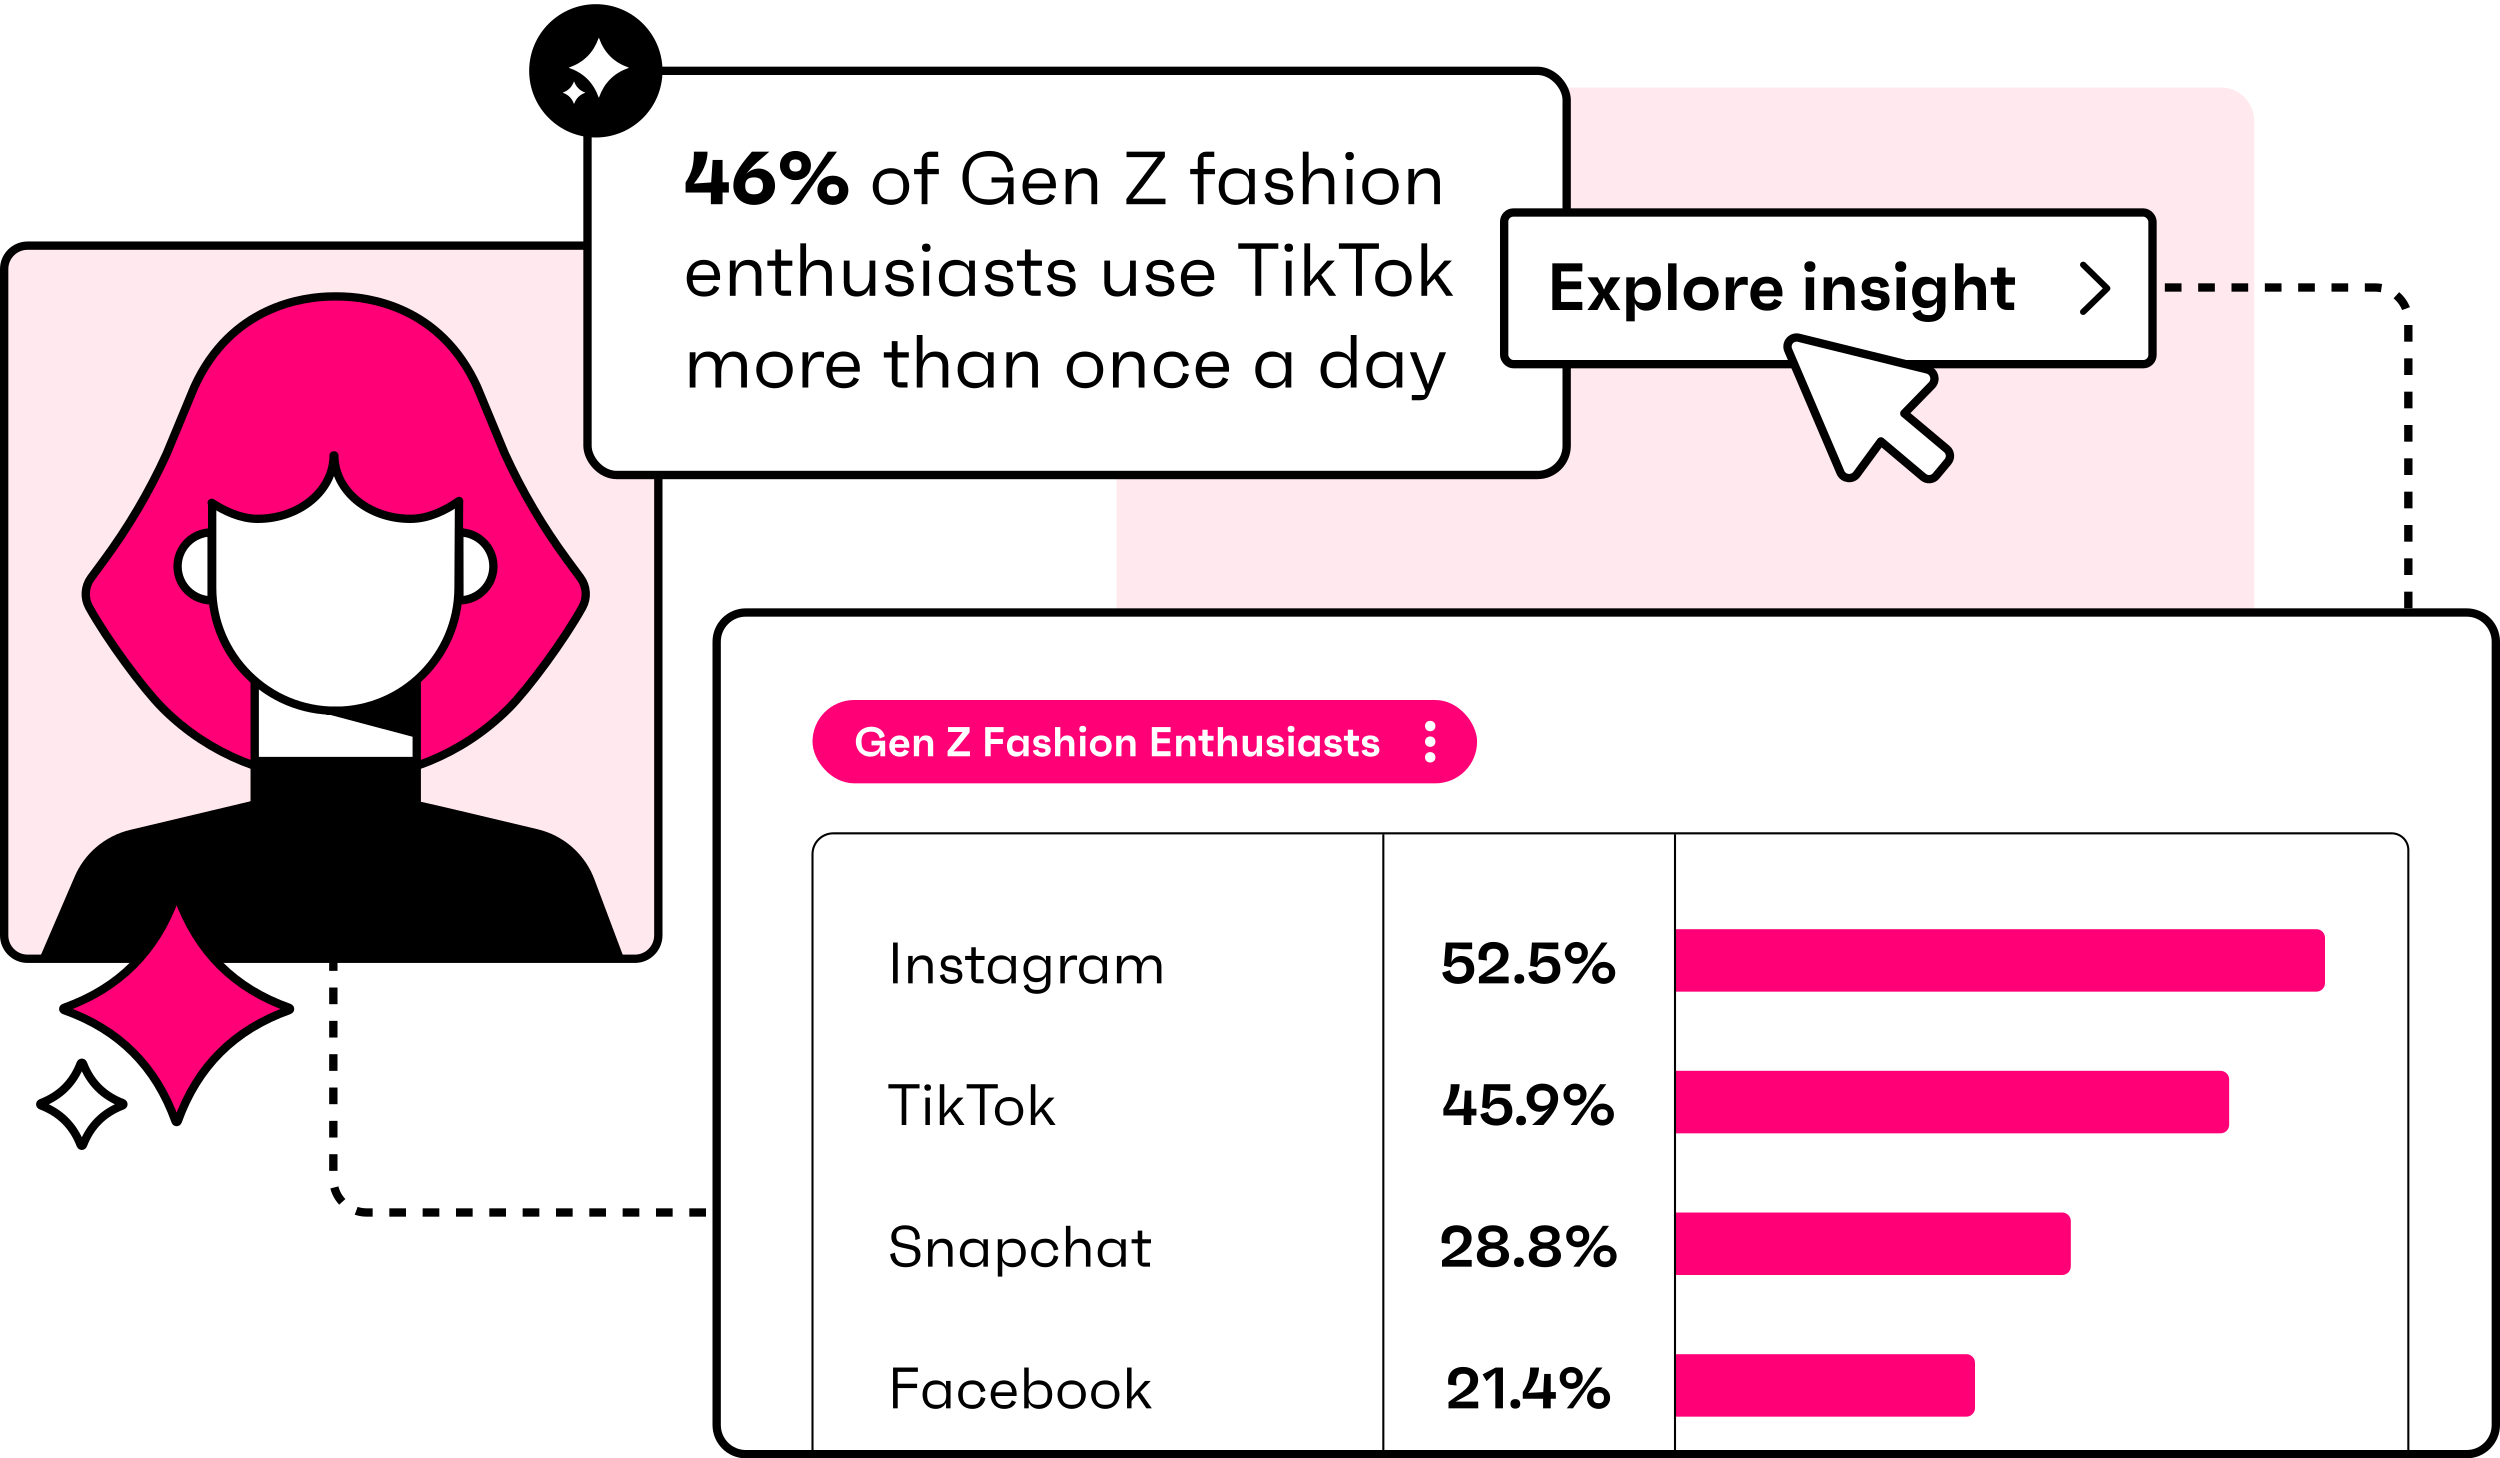 <svg width="600" height="350" viewBox="0 0 600 350" fill="none" xmlns="http://www.w3.org/2000/svg">
<rect x="0" y="0" width="600" height="350" fill="#333333" stroke="none"/>
<g clip-path="url(#clip0_4209_993)">
<rect width="600" height="350" fill="white"/>
<path d="M268 29C268 24.582 271.582 21 276 21H533C537.418 21 541 24.582 541 29V291C541 295.418 537.418 299 533 299H276C271.582 299 268 295.418 268 291V29Z" fill="#FFE8EE"/>
<path d="M179 147H592C595.866 147 599 150.134 599 154V342C599 345.866 595.866 349 592 349H179C175.134 349 172 345.866 172 342V154C172 150.134 175.134 147 179 147Z" fill="white" stroke="black" stroke-width="2"/>
<path d="M402 223H555.925C557.071 223 558 223.929 558 225.075V235.925C558 237.071 557.071 238 555.925 238H402V223Z" fill="#FF0077"/>
<path d="M402 257H532.925C534.071 257 535 257.929 535 259.075V269.925C535 271.071 534.071 272 532.925 272H402V257Z" fill="#FF0077"/>
<path d="M402 291H494.925C496.071 291 497 291.929 497 293.075V303.925C497 305.071 496.071 306 494.925 306H402V291Z" fill="#FF0077"/>
<path d="M402 325H471.925C473.071 325 474 325.929 474 327.075V337.925C474 339.071 473.071 340 471.925 340H402V325Z" fill="#FF0077"/>
<path d="M214.33 236V226.2H215.45V236H214.33ZM221.449 229.28C222.989 229.28 223.843 230.204 223.843 231.856V236H222.765V231.926C222.765 230.848 222.121 230.26 221.141 230.26C219.853 230.26 219.041 231.254 219.041 232.962V236H217.963V229.42H219.041V231.044C219.363 230.008 220.063 229.28 221.449 229.28ZM228.365 236.14C226.937 236.14 225.873 235.468 225.565 234.11L226.629 233.76C226.811 234.824 227.343 235.188 228.435 235.188C229.429 235.188 229.905 234.908 229.905 234.292C229.905 233.732 229.709 233.536 228.911 233.382L227.623 233.13C226.671 232.948 225.789 232.472 225.789 231.254C225.789 230.064 226.755 229.28 228.211 229.28C229.471 229.28 230.577 229.784 230.857 231.366L229.793 231.66C229.653 230.414 229.121 230.232 228.253 230.232C227.315 230.232 226.881 230.526 226.881 231.17C226.881 231.702 227.077 231.954 227.679 232.066L229.331 232.388C230.297 232.57 230.969 233.06 230.969 234.11C230.969 235.328 229.933 236.14 228.365 236.14ZM236.288 230.4H234.188V235.02H236.05V236H234.72C233.754 236 233.11 235.356 233.11 234.39V230.4H231.626V229.42H233.11V227.348H234.188V229.42H236.288V230.4ZM242.719 229.42H243.797V236H242.719V234.656C242.229 235.594 241.361 236.14 240.227 236.14C238.337 236.14 237.077 234.768 237.077 232.71C237.077 230.652 238.337 229.28 240.227 229.28C241.361 229.28 242.229 229.826 242.719 230.764V229.42ZM240.479 235.16C242.131 235.16 242.775 234.474 242.775 232.71C242.775 230.946 242.131 230.26 240.479 230.26C238.827 230.26 238.183 230.946 238.183 232.71C238.183 234.474 238.827 235.16 240.479 235.16ZM251.026 229.42H252.104V235.692C252.104 237.386 250.886 238.52 248.898 238.52C247.218 238.52 246.168 237.918 245.706 236.658L246.742 236.168C247.12 237.288 247.554 237.568 248.898 237.568C250.41 237.568 251.026 236.966 251.026 235.692V234.334C250.578 235.202 249.752 235.734 248.66 235.734C246.896 235.734 245.622 234.404 245.622 232.514C245.622 230.61 246.896 229.28 248.66 229.28C249.752 229.28 250.578 229.812 251.026 230.68V229.42ZM248.898 234.74C250.396 234.74 251.11 234.026 251.11 232.514C251.11 230.988 250.41 230.26 248.926 230.26C247.428 230.26 246.728 230.988 246.728 232.514C246.728 234.026 247.428 234.74 248.898 234.74ZM257.715 229.294C258.037 229.294 258.303 229.308 258.485 229.392V230.484C258.359 230.414 258.135 230.316 257.575 230.316C256.161 230.316 255.559 231.59 255.559 233.004V236H254.481V229.42H255.559V231.296C255.797 230.204 256.385 229.294 257.715 229.294ZM264.594 229.42H265.672V236H264.594V234.656C264.104 235.594 263.236 236.14 262.102 236.14C260.212 236.14 258.952 234.768 258.952 232.71C258.952 230.652 260.212 229.28 262.102 229.28C263.236 229.28 264.104 229.826 264.594 230.764V229.42ZM262.354 235.16C264.006 235.16 264.65 234.474 264.65 232.71C264.65 230.946 264.006 230.26 262.354 230.26C260.702 230.26 260.058 230.946 260.058 232.71C260.058 234.474 260.702 235.16 262.354 235.16ZM276.275 229.28C277.857 229.28 278.739 230.26 278.739 231.954V236H277.661V232.024C277.661 230.848 277.017 230.26 276.051 230.26C274.567 230.26 273.937 231.422 273.937 233.34V236H272.859V231.926C272.859 230.848 272.215 230.26 271.235 230.26C269.947 230.26 269.135 231.254 269.135 232.962V236H268.057V229.42H269.135V231.044C269.457 230.008 270.157 229.28 271.543 229.28C272.845 229.28 273.657 229.938 273.881 231.142C274.245 229.952 275.029 229.28 276.275 229.28ZM220.686 260.2V261.222H217.508V270H216.402V261.222H213.21V260.2H220.686ZM222.652 261.796C222.148 261.796 221.854 261.502 221.84 260.998C221.826 260.508 222.12 260.242 222.652 260.242C223.142 260.242 223.422 260.508 223.436 260.998C223.45 261.502 223.17 261.796 222.652 261.796ZM222.092 270V263.42H223.17V270H222.092ZM230.185 270L228.001 266.794L226.629 268.222V270H225.551V260.2H226.629V267.312L227.665 265.94L229.863 263.42H231.249L228.701 266.08L231.501 270H230.185ZM239.471 260.2V261.222H236.293V270H235.187V261.222H231.995V260.2H239.471ZM242.175 263.28C244.065 263.28 245.577 264.652 245.577 266.71C245.577 268.768 244.065 270.14 242.175 270.14C240.285 270.14 238.773 268.768 238.773 266.71C238.773 264.652 240.285 263.28 242.175 263.28ZM242.175 269.16C243.827 269.16 244.471 268.474 244.471 266.71C244.471 264.946 243.827 264.26 242.175 264.26C240.523 264.26 239.879 264.946 239.879 266.71C239.879 268.474 240.523 269.16 242.175 269.16ZM252.033 270L249.849 266.794L248.477 268.222V270H247.399V260.2H248.477V267.312L249.513 265.94L251.711 263.42H253.097L250.549 266.08L253.349 270H252.033ZM217.382 304.14C215.436 304.14 213.938 303.272 213.63 301.004L214.792 300.64C214.96 302.698 215.884 303.174 217.438 303.174C219.076 303.174 219.72 302.67 219.72 301.396C219.72 300.136 219.258 300.024 217.83 299.716L216.416 299.408C215.296 299.17 213.91 298.82 213.91 296.818C213.91 295.166 215.24 294.06 217.2 294.06C219.538 294.06 220.77 295.306 220.756 297.28L219.678 297.616C219.734 295.502 218.74 295.026 217.144 295.026C215.674 295.026 215.1 295.488 215.1 296.692C215.1 297.882 215.604 298.134 216.64 298.358L218.32 298.722C219.664 299.016 220.91 299.352 220.91 301.228C220.91 302.978 219.538 304.14 217.382 304.14ZM226.221 297.28C227.761 297.28 228.615 298.204 228.615 299.856V304H227.537V299.926C227.537 298.848 226.893 298.26 225.913 298.26C224.625 298.26 223.813 299.254 223.813 300.962V304H222.735V297.42H223.813V299.044C224.135 298.008 224.835 297.28 226.221 297.28ZM236.006 297.42H237.084V304H236.006V302.656C235.516 303.594 234.648 304.14 233.514 304.14C231.624 304.14 230.364 302.768 230.364 300.71C230.364 298.652 231.624 297.28 233.514 297.28C234.648 297.28 235.516 297.826 236.006 298.764V297.42ZM233.766 303.16C235.418 303.16 236.062 302.474 236.062 300.71C236.062 298.946 235.418 298.26 233.766 298.26C232.114 298.26 231.47 298.946 231.47 300.71C231.47 302.474 232.114 303.16 233.766 303.16ZM243.039 297.28C244.929 297.28 246.189 298.652 246.189 300.71C246.189 302.768 244.929 304.14 243.039 304.14C241.905 304.14 241.037 303.594 240.547 302.656V306.38H239.469V297.42H240.547V298.764C241.037 297.826 241.905 297.28 243.039 297.28ZM242.787 303.16C244.439 303.16 245.083 302.474 245.083 300.71C245.083 298.946 244.439 298.26 242.787 298.26C241.135 298.26 240.491 298.946 240.491 300.71C240.491 302.474 241.135 303.16 242.787 303.16ZM250.842 303.174C252.004 303.174 252.634 302.726 252.914 301.284L254.006 301.578C253.6 303.3 252.424 304.14 250.856 304.14C248.84 304.14 247.454 302.768 247.454 300.71C247.454 298.652 248.84 297.28 250.856 297.28C252.424 297.28 253.6 298.12 254.006 299.842L252.914 300.136C252.634 298.694 252.004 298.246 250.842 298.246C249.204 298.246 248.56 298.932 248.56 300.71C248.56 302.488 249.204 303.174 250.842 303.174ZM259.307 297.28C260.847 297.28 261.701 298.204 261.701 299.856V304H260.623V299.926C260.623 298.848 259.979 298.26 258.999 298.26C257.711 298.26 256.899 299.254 256.899 300.962V304H255.821V294.2H256.899V299.044C257.221 298.008 257.921 297.28 259.307 297.28ZM269.092 297.42H270.17V304H269.092V302.656C268.602 303.594 267.734 304.14 266.6 304.14C264.71 304.14 263.45 302.768 263.45 300.71C263.45 298.652 264.71 297.28 266.6 297.28C267.734 297.28 268.602 297.826 269.092 298.764V297.42ZM266.852 303.16C268.504 303.16 269.148 302.474 269.148 300.71C269.148 298.946 268.504 298.26 266.852 298.26C265.2 298.26 264.556 298.946 264.556 300.71C264.556 302.474 265.2 303.16 266.852 303.16ZM276.237 298.4H274.137V303.02H275.999V304H274.669C273.703 304 273.059 303.356 273.059 302.39V298.4H271.575V297.42H273.059V295.348H274.137V297.42H276.237V298.4ZM220.294 329.25H215.45V332.092H220.098V333.142H215.45V338H214.33V328.2H220.294V329.25ZM227.051 331.42H228.129V338H227.051V336.656C226.561 337.594 225.693 338.14 224.559 338.14C222.669 338.14 221.409 336.768 221.409 334.71C221.409 332.652 222.669 331.28 224.559 331.28C225.693 331.28 226.561 331.826 227.051 332.764V331.42ZM224.811 337.16C226.463 337.16 227.107 336.474 227.107 334.71C227.107 332.946 226.463 332.26 224.811 332.26C223.159 332.26 222.515 332.946 222.515 334.71C222.515 336.474 223.159 337.16 224.811 337.16ZM233.342 337.174C234.504 337.174 235.134 336.726 235.414 335.284L236.506 335.578C236.1 337.3 234.924 338.14 233.356 338.14C231.34 338.14 229.954 336.768 229.954 334.71C229.954 332.652 231.34 331.28 233.356 331.28C234.924 331.28 236.1 332.12 236.506 333.842L235.414 334.136C235.134 332.694 234.504 332.246 233.342 332.246C231.704 332.246 231.06 332.932 231.06 334.71C231.06 336.488 231.704 337.174 233.342 337.174ZM243.991 334.528C243.991 334.724 243.991 334.808 243.977 335.046H238.867C238.937 336.6 239.567 337.216 241.009 337.216C242.087 337.216 242.521 336.95 242.829 336.082L243.837 336.474C243.375 337.636 242.241 338.14 241.009 338.14C239.035 338.14 237.761 336.796 237.761 334.71C237.761 332.666 239.119 331.28 240.953 331.28C242.731 331.28 243.991 332.512 243.991 334.528ZM240.939 332.19C239.679 332.19 239.007 332.82 238.881 334.164H242.913C242.829 332.75 242.269 332.19 240.939 332.19ZM249.383 331.28C251.273 331.28 252.533 332.652 252.533 334.71C252.533 336.768 251.273 338.14 249.383 338.14C248.249 338.14 247.381 337.594 246.891 336.656V338H245.813V328.2H246.891V332.764C247.381 331.826 248.249 331.28 249.383 331.28ZM249.131 337.16C250.783 337.16 251.427 336.474 251.427 334.71C251.427 332.946 250.783 332.26 249.131 332.26C247.479 332.26 246.835 332.946 246.835 334.71C246.835 336.474 247.479 337.16 249.131 337.16ZM257.2 331.28C259.09 331.28 260.602 332.652 260.602 334.71C260.602 336.768 259.09 338.14 257.2 338.14C255.31 338.14 253.798 336.768 253.798 334.71C253.798 332.652 255.31 331.28 257.2 331.28ZM257.2 337.16C258.852 337.16 259.496 336.474 259.496 334.71C259.496 332.946 258.852 332.26 257.2 332.26C255.548 332.26 254.904 332.946 254.904 334.71C254.904 336.474 255.548 337.16 257.2 337.16ZM265.266 331.28C267.156 331.28 268.668 332.652 268.668 334.71C268.668 336.768 267.156 338.14 265.266 338.14C263.376 338.14 261.864 336.768 261.864 334.71C261.864 332.652 263.376 331.28 265.266 331.28ZM265.266 337.16C266.918 337.16 267.562 336.474 267.562 334.71C267.562 332.946 266.918 332.26 265.266 332.26C263.614 332.26 262.97 332.946 262.97 334.71C262.97 336.474 263.614 337.16 265.266 337.16ZM275.125 338L272.941 334.794L271.569 336.222V338H270.491V328.2H271.569V335.312L272.605 333.94L274.803 331.42H276.189L273.641 334.08L276.441 338H275.125Z" fill="black"/>
<path d="M402 200.21V350.21" stroke="black" stroke-width="0.5"/>
<path d="M332 200.21V350.21" stroke="black" stroke-width="0.5"/>
<path d="M350.769 229.434C352.589 229.434 353.821 230.68 353.821 232.654C353.821 234.768 352.281 236.14 349.957 236.14C347.997 236.14 346.429 235.16 346.135 233.424L347.997 232.85C348.137 234.026 348.879 234.502 349.999 234.502C351.315 234.502 351.945 233.914 351.945 232.668C351.945 231.478 351.399 230.918 350.181 230.918C349.257 230.918 348.571 231.408 348.249 232.136L346.555 231.8L346.989 226.2H353.317V227.81H350.965L348.599 227.586L348.333 230.96C348.739 229.938 349.747 229.434 350.769 229.434ZM356.64 234.39H362.072V236H354.946V234.488L357.9 232.318C359.062 231.464 360.154 230.498 360.154 229.28C360.154 228.202 359.608 227.698 358.488 227.698C357.046 227.698 356.514 228.566 356.892 230.526L354.904 230.302C354.512 227.572 356.08 226.06 358.474 226.06C360.63 226.06 362.058 227.306 362.058 229.154C362.058 231.156 360.644 232.304 358.796 233.228L356.64 234.39ZM364.624 236.07C363.882 236.07 363.462 235.664 363.462 234.922C363.448 234.194 363.882 233.788 364.624 233.788C365.394 233.788 365.814 234.194 365.814 234.922C365.828 235.664 365.394 236.07 364.624 236.07ZM371.44 229.434C373.26 229.434 374.492 230.68 374.492 232.654C374.492 234.768 372.952 236.14 370.628 236.14C368.668 236.14 367.1 235.16 366.806 233.424L368.668 232.85C368.808 234.026 369.55 234.502 370.67 234.502C371.986 234.502 372.616 233.914 372.616 232.668C372.616 231.478 372.07 230.918 370.852 230.918C369.928 230.918 369.242 231.408 368.92 232.136L367.226 231.8L367.66 226.2H373.988V227.81H371.636L369.27 227.586L369.004 230.96C369.41 229.938 370.418 229.434 371.44 229.434ZM378.334 231.352C376.808 231.352 375.548 230.288 375.548 228.692C375.548 227.124 376.808 226.06 378.334 226.06C379.846 226.06 381.092 227.124 381.092 228.692C381.092 230.288 379.846 231.352 378.334 231.352ZM384.354 226.2H385.838L382.142 231.114L378.74 236H377.256L381.05 231.016L384.354 226.2ZM378.334 229.98C379.202 229.98 379.608 229.56 379.608 228.692C379.608 227.838 379.202 227.418 378.334 227.418C377.466 227.418 377.046 227.838 377.046 228.692C377.046 229.56 377.466 229.98 378.334 229.98ZM384.9 236.14C383.374 236.14 382.114 235.076 382.114 233.48C382.114 231.912 383.374 230.848 384.9 230.848C386.412 230.848 387.658 231.912 387.658 233.48C387.658 235.076 386.412 236.14 384.9 236.14ZM384.9 234.768C385.768 234.768 386.174 234.362 386.174 233.48C386.174 232.626 385.768 232.22 384.9 232.22C384.032 232.22 383.612 232.626 383.612 233.48C383.612 234.362 384.032 234.768 384.9 234.768ZM354.345 266.094V267.704H353.113V270H351.279V267.704H346.407V266.08C347.667 264.302 348.157 262.65 348.171 260.2H350.313C350.229 262.384 349.333 264.358 347.667 266.304L351.321 266.108L351.559 261.74H353.113V266.094H354.345ZM359.915 263.434C361.735 263.434 362.967 264.68 362.967 266.654C362.967 268.768 361.427 270.14 359.103 270.14C357.143 270.14 355.575 269.16 355.281 267.424L357.143 266.85C357.283 268.026 358.025 268.502 359.145 268.502C360.461 268.502 361.091 267.914 361.091 266.668C361.091 265.478 360.545 264.918 359.327 264.918C358.403 264.918 357.717 265.408 357.395 266.136L355.701 265.8L356.135 260.2H362.463V261.81H360.111L357.745 261.586L357.479 264.96C357.885 263.938 358.893 263.434 359.915 263.434ZM365.048 270.07C364.306 270.07 363.886 269.664 363.886 268.922C363.872 268.194 364.306 267.788 365.048 267.788C365.818 267.788 366.238 268.194 366.238 268.922C366.252 269.664 365.818 270.07 365.048 270.07ZM370.2 260.06C372.356 260.06 373.952 261.46 373.952 263.574C373.952 265.226 373.28 266.78 370.41 270H367.694C369.416 268.432 370.27 267.914 371.95 265.716C371.096 266.584 370.27 266.836 369.472 266.836C367.806 266.836 366.392 265.534 366.392 263.56C366.392 261.432 368.044 260.06 370.2 260.06ZM370.2 265.408C371.502 265.408 372.118 264.82 372.118 263.546C372.118 262.286 371.502 261.698 370.186 261.698C368.87 261.698 368.254 262.286 368.254 263.532C368.254 264.82 368.87 265.408 370.2 265.408ZM378.019 265.352C376.493 265.352 375.233 264.288 375.233 262.692C375.233 261.124 376.493 260.06 378.019 260.06C379.531 260.06 380.777 261.124 380.777 262.692C380.777 264.288 379.531 265.352 378.019 265.352ZM384.039 260.2H385.523L381.827 265.114L378.425 270H376.941L380.735 265.016L384.039 260.2ZM378.019 263.98C378.887 263.98 379.293 263.56 379.293 262.692C379.293 261.838 378.887 261.418 378.019 261.418C377.151 261.418 376.731 261.838 376.731 262.692C376.731 263.56 377.151 263.98 378.019 263.98ZM384.585 270.14C383.059 270.14 381.799 269.076 381.799 267.48C381.799 265.912 383.059 264.848 384.585 264.848C386.097 264.848 387.343 265.912 387.343 267.48C387.343 269.076 386.097 270.14 384.585 270.14ZM384.585 268.768C385.453 268.768 385.859 268.362 385.859 267.48C385.859 266.626 385.453 266.22 384.585 266.22C383.717 266.22 383.297 266.626 383.297 267.48C383.297 268.362 383.717 268.768 384.585 268.768ZM347.774 302.39H353.206V304H346.08V302.488L349.034 300.318C350.196 299.464 351.288 298.498 351.288 297.28C351.288 296.202 350.742 295.698 349.622 295.698C348.18 295.698 347.648 296.566 348.026 298.526L346.038 298.302C345.646 295.572 347.214 294.06 349.608 294.06C351.764 294.06 353.192 295.306 353.192 297.154C353.192 299.156 351.778 300.304 349.93 301.228L347.774 302.39ZM359.72 298.89C360.994 299.128 362.17 299.856 362.17 301.34C362.17 303.09 360.616 304.14 358.32 304.14C355.996 304.14 354.442 303.09 354.442 301.312C354.442 299.87 355.548 299.142 356.906 298.89C355.394 298.596 354.778 297.756 354.778 296.734C354.778 295.054 356.206 294.06 358.306 294.06C360.434 294.06 361.848 295.054 361.848 296.72C361.848 297.84 361.106 298.596 359.72 298.89ZM358.32 295.544C357.144 295.544 356.584 295.964 356.584 296.86C356.584 297.77 357.144 298.204 358.306 298.204C359.496 298.204 360.056 297.77 360.056 296.86C360.056 295.964 359.496 295.544 358.32 295.544ZM358.306 302.614C359.608 302.614 360.238 302.152 360.238 301.158C360.238 300.136 359.608 299.66 358.306 299.66C356.976 299.66 356.346 300.122 356.346 301.144C356.346 302.138 356.976 302.614 358.306 302.614ZM364.535 304.07C363.793 304.07 363.373 303.664 363.373 302.922C363.359 302.194 363.793 301.788 364.535 301.788C365.305 301.788 365.725 302.194 365.725 302.922C365.739 303.664 365.305 304.07 364.535 304.07ZM372.188 298.89C373.462 299.128 374.638 299.856 374.638 301.34C374.638 303.09 373.084 304.14 370.788 304.14C368.464 304.14 366.91 303.09 366.91 301.312C366.91 299.87 368.016 299.142 369.374 298.89C367.862 298.596 367.246 297.756 367.246 296.734C367.246 295.054 368.674 294.06 370.774 294.06C372.902 294.06 374.316 295.054 374.316 296.72C374.316 297.84 373.574 298.596 372.188 298.89ZM370.788 295.544C369.612 295.544 369.052 295.964 369.052 296.86C369.052 297.77 369.612 298.204 370.774 298.204C371.964 298.204 372.524 297.77 372.524 296.86C372.524 295.964 371.964 295.544 370.788 295.544ZM370.774 302.614C372.076 302.614 372.706 302.152 372.706 301.158C372.706 300.136 372.076 299.66 370.774 299.66C369.444 299.66 368.814 300.122 368.814 301.144C368.814 302.138 369.444 302.614 370.774 302.614ZM378.669 299.352C377.143 299.352 375.883 298.288 375.883 296.692C375.883 295.124 377.143 294.06 378.669 294.06C380.181 294.06 381.427 295.124 381.427 296.692C381.427 298.288 380.181 299.352 378.669 299.352ZM384.689 294.2H386.173L382.477 299.114L379.075 304H377.591L381.385 299.016L384.689 294.2ZM378.669 297.98C379.537 297.98 379.943 297.56 379.943 296.692C379.943 295.838 379.537 295.418 378.669 295.418C377.801 295.418 377.381 295.838 377.381 296.692C377.381 297.56 377.801 297.98 378.669 297.98ZM385.235 304.14C383.709 304.14 382.449 303.076 382.449 301.48C382.449 299.912 383.709 298.848 385.235 298.848C386.747 298.848 387.993 299.912 387.993 301.48C387.993 303.076 386.747 304.14 385.235 304.14ZM385.235 302.768C386.103 302.768 386.509 302.362 386.509 301.48C386.509 300.626 386.103 300.22 385.235 300.22C384.367 300.22 383.947 300.626 383.947 301.48C383.947 302.362 384.367 302.768 385.235 302.768ZM349.339 336.39H354.771V338H347.645V336.488L350.599 334.318C351.761 333.464 352.853 332.498 352.853 331.28C352.853 330.202 352.307 329.698 351.187 329.698C349.745 329.698 349.213 330.566 349.591 332.526L347.603 332.302C347.211 329.572 348.779 328.06 351.173 328.06C353.329 328.06 354.757 329.306 354.757 331.154C354.757 333.156 353.343 334.304 351.495 335.228L349.339 336.39ZM358.975 328.2H360.711V338H358.877V329.446L356.777 331.49L355.825 329.852L358.975 328.2ZM363.667 338.07C362.925 338.07 362.505 337.664 362.505 336.922C362.491 336.194 362.925 335.788 363.667 335.788C364.437 335.788 364.857 336.194 364.857 336.922C364.871 337.664 364.437 338.07 363.667 338.07ZM373.404 334.094V335.704H372.172V338H370.338V335.704H365.466V334.08C366.726 332.302 367.216 330.65 367.23 328.2H369.372C369.288 330.384 368.392 332.358 366.726 334.304L370.38 334.108L370.618 329.74H372.172V334.094H373.404ZM377.103 333.352C375.577 333.352 374.317 332.288 374.317 330.692C374.317 329.124 375.577 328.06 377.103 328.06C378.615 328.06 379.861 329.124 379.861 330.692C379.861 332.288 378.615 333.352 377.103 333.352ZM383.123 328.2H384.607L380.911 333.114L377.509 338H376.025L379.819 333.016L383.123 328.2ZM377.103 331.98C377.971 331.98 378.377 331.56 378.377 330.692C378.377 329.838 377.971 329.418 377.103 329.418C376.235 329.418 375.815 329.838 375.815 330.692C375.815 331.56 376.235 331.98 377.103 331.98ZM383.669 338.14C382.143 338.14 380.883 337.076 380.883 335.48C380.883 333.912 382.143 332.848 383.669 332.848C385.181 332.848 386.427 333.912 386.427 335.48C386.427 337.076 385.181 338.14 383.669 338.14ZM383.669 336.768C384.537 336.768 384.943 336.362 384.943 335.48C384.943 334.626 384.537 334.22 383.669 334.22C382.801 334.22 382.381 334.626 382.381 335.48C382.381 336.362 382.801 336.768 383.669 336.768Z" fill="black"/>
<path d="M578 350V204C578 201.791 576.209 200 574 200H200C197.239 200 195 202.239 195 205V350" stroke="black" stroke-width="0.5"/>
<rect x="195" y="168" width="159.5" height="20" rx="10" fill="#FF0077"/>
<path d="M209.16 177.78H212.44V181.5H211.29V179.98C210.85 181.35 209.68 181.6 208.85 181.6C206.97 181.6 205.4 180.12 205.4 177.99C205.4 175.87 206.97 174.4 209.14 174.4C210.71 174.4 212.02 175.24 212.36 176.72L211.15 177.25C210.85 176.1 210.25 175.6 209.06 175.6C207.57 175.6 206.76 176.27 206.76 177.99C206.76 179.77 207.42 180.46 209.14 180.46C210.23 180.46 211.05 179.92 211.18 178.89H209.16V177.78ZM218.236 178.98C218.236 179.14 218.236 179.25 218.226 179.45H214.746C214.836 180.22 215.196 180.54 215.956 180.54C216.536 180.54 216.786 180.38 217.026 179.85L218.126 180.32C217.796 181.17 217.026 181.6 215.926 181.6C214.426 181.6 213.426 180.6 213.426 179.08C213.426 177.54 214.436 176.5 215.886 176.5C217.286 176.5 218.236 177.47 218.236 178.98ZM215.896 177.52C215.196 177.52 214.846 177.85 214.756 178.58H216.976C216.946 177.81 216.606 177.52 215.896 177.52ZM222.214 176.5C223.374 176.5 223.964 177.19 223.964 178.57V181.5H222.694V178.64C222.694 177.98 222.354 177.65 221.744 177.65C221.034 177.65 220.594 178.15 220.594 179.16V181.5H219.324V176.6H220.594V177.74C220.834 176.95 221.334 176.5 222.214 176.5ZM228.801 180.32H232.791V181.5H227.421V180.27L231.031 175.68H227.511V174.5H232.701V175.77L230.221 178.85L228.801 180.32ZM240.856 175.72H237.766V177.35H240.696V178.56H237.766V181.5H236.446V174.5H240.856V175.72ZM245.599 176.6H246.869V181.5H245.599V180.43C245.299 181.18 244.709 181.6 243.899 181.6C242.499 181.6 241.669 180.58 241.669 179.06C241.669 177.52 242.469 176.5 243.839 176.5C244.679 176.5 245.289 176.93 245.599 177.7V176.6ZM244.279 180.45C245.229 180.45 245.639 180.02 245.639 179.06C245.639 178.08 245.229 177.65 244.279 177.65C243.359 177.65 242.949 178.08 242.949 179.06C242.949 180.02 243.359 180.45 244.279 180.45ZM250.038 181.6C248.778 181.6 248.018 180.95 247.878 180.15L249.138 179.82C249.228 180.46 249.558 180.63 250.118 180.63C250.658 180.63 250.918 180.47 250.918 180.13C250.918 179.83 250.778 179.68 250.198 179.59L249.378 179.46C248.508 179.32 247.988 178.83 247.988 177.99C247.988 177.05 248.718 176.5 249.948 176.5C251.268 176.5 251.918 177.05 252.078 177.94L250.818 178.21C250.758 177.57 250.498 177.42 249.988 177.42C249.488 177.42 249.258 177.58 249.258 177.93C249.258 178.2 249.398 178.37 249.878 178.44L250.868 178.59C251.678 178.7 252.178 179.19 252.178 179.99C252.178 181 251.388 181.6 250.038 181.6ZM256.1 176.5C257.26 176.5 257.85 177.19 257.85 178.57V181.5H256.58V178.64C256.58 177.98 256.24 177.65 255.63 177.65C254.92 177.65 254.48 178.15 254.48 179.16V181.5H253.21V174.5H254.48V177.74C254.72 176.95 255.22 176.5 256.1 176.5ZM259.856 175.78C259.326 175.78 259.026 175.49 259.026 174.97C259.026 174.47 259.316 174.19 259.856 174.19C260.386 174.19 260.686 174.47 260.686 174.97C260.686 175.49 260.386 175.78 259.856 175.78ZM259.226 181.5V176.6H260.496V181.5H259.226ZM264.191 176.5C265.621 176.5 266.811 177.49 266.811 179.06C266.811 180.62 265.621 181.6 264.191 181.6C262.751 181.6 261.561 180.62 261.561 179.06C261.561 177.49 262.751 176.5 264.191 176.5ZM264.191 180.45C265.131 180.45 265.531 180.02 265.531 179.06C265.531 178.08 265.131 177.65 264.191 177.65C263.251 177.65 262.841 178.08 262.841 179.06C262.841 180.02 263.251 180.45 264.191 180.45ZM270.778 176.5C271.938 176.5 272.528 177.19 272.528 178.57V181.5H271.258V178.64C271.258 177.98 270.918 177.65 270.308 177.65C269.598 177.65 269.158 178.15 269.158 179.16V181.5H267.888V176.6H269.158V177.74C269.398 176.95 269.898 176.5 270.778 176.5ZM280.936 175.71H277.746V177.21H280.756V178.38H277.746V180.29H280.936V181.5H276.436V174.5H280.936V175.71ZM285.163 176.5C286.323 176.5 286.913 177.19 286.913 178.57V181.5H285.643V178.64C285.643 177.98 285.303 177.65 284.693 177.65C283.983 177.65 283.543 178.15 283.543 179.16V181.5H282.273V176.6H283.543V177.74C283.783 176.95 284.283 176.5 285.163 176.5ZM291.261 177.72H289.841V180.38H291.141V181.5H290.091C289.181 181.5 288.571 180.89 288.571 179.98V177.72H287.631V176.6H288.571V175.14H289.841V176.6H291.261V177.72ZM295.163 176.5C296.323 176.5 296.913 177.19 296.913 178.57V181.5H295.643V178.64C295.643 177.98 295.303 177.65 294.693 177.65C293.983 177.65 293.543 178.15 293.543 179.16V181.5H292.273V174.5H293.543V177.74C293.783 176.95 294.283 176.5 295.163 176.5ZM301.608 176.6H302.878V181.5H301.608V180.35C301.368 181.15 300.858 181.6 299.978 181.6C298.818 181.6 298.238 180.91 298.238 179.53V176.6H299.508V179.46C299.508 180.12 299.848 180.45 300.448 180.45C301.158 180.45 301.608 179.95 301.608 178.94V176.6ZM306.054 181.6C304.794 181.6 304.034 180.95 303.894 180.15L305.154 179.82C305.244 180.46 305.574 180.63 306.134 180.63C306.674 180.63 306.934 180.47 306.934 180.13C306.934 179.83 306.794 179.68 306.214 179.59L305.394 179.46C304.524 179.32 304.004 178.83 304.004 177.99C304.004 177.05 304.734 176.5 305.964 176.5C307.284 176.5 307.934 177.05 308.094 177.94L306.834 178.21C306.774 177.57 306.514 177.42 306.004 177.42C305.504 177.42 305.274 177.58 305.274 177.93C305.274 178.2 305.414 178.37 305.894 178.44L306.884 178.59C307.694 178.7 308.194 179.19 308.194 179.99C308.194 181 307.404 181.6 306.054 181.6ZM309.856 175.78C309.326 175.78 309.026 175.49 309.026 174.97C309.026 174.47 309.316 174.19 309.856 174.19C310.386 174.19 310.686 174.47 310.686 174.97C310.686 175.49 310.386 175.78 309.856 175.78ZM309.226 181.5V176.6H310.496V181.5H309.226ZM315.491 176.6H316.761V181.5H315.491V180.43C315.191 181.18 314.601 181.6 313.791 181.6C312.391 181.6 311.561 180.58 311.561 179.06C311.561 177.52 312.361 176.5 313.731 176.5C314.571 176.5 315.181 176.93 315.491 177.7V176.6ZM314.171 180.45C315.121 180.45 315.531 180.02 315.531 179.06C315.531 178.08 315.121 177.65 314.171 177.65C313.251 177.65 312.841 178.08 312.841 179.06C312.841 180.02 313.251 180.45 314.171 180.45ZM319.931 181.6C318.671 181.6 317.911 180.95 317.771 180.15L319.031 179.82C319.121 180.46 319.451 180.63 320.011 180.63C320.551 180.63 320.811 180.47 320.811 180.13C320.811 179.83 320.671 179.68 320.091 179.59L319.271 179.46C318.401 179.32 317.881 178.83 317.881 177.99C317.881 177.05 318.611 176.5 319.841 176.5C321.161 176.5 321.811 177.05 321.971 177.94L320.711 178.21C320.651 177.57 320.391 177.42 319.881 177.42C319.381 177.42 319.151 177.58 319.151 177.93C319.151 178.2 319.291 178.37 319.771 178.44L320.761 178.59C321.571 178.7 322.071 179.19 322.071 179.99C322.071 181 321.281 181.6 319.931 181.6ZM326.164 177.72H324.744V180.38H326.044V181.5H324.994C324.084 181.5 323.474 180.89 323.474 179.98V177.72H322.534V176.6H323.474V175.14H324.744V176.6H326.164V177.72ZM328.915 181.6C327.655 181.6 326.895 180.95 326.755 180.15L328.015 179.82C328.105 180.46 328.435 180.63 328.995 180.63C329.535 180.63 329.795 180.47 329.795 180.13C329.795 179.83 329.655 179.68 329.075 179.59L328.255 179.46C327.385 179.32 326.865 178.83 326.865 177.99C326.865 177.05 327.595 176.5 328.825 176.5C330.145 176.5 330.795 177.05 330.955 177.94L329.695 178.21C329.635 177.57 329.375 177.42 328.865 177.42C328.365 177.42 328.135 177.58 328.135 177.93C328.135 178.2 328.275 178.37 328.755 178.44L329.745 178.59C330.555 178.7 331.055 179.19 331.055 179.99C331.055 181 330.265 181.6 328.915 181.6Z" fill="white"/>
<circle cx="343.25" cy="174.25" r="1.25" fill="white"/>
<circle cx="343.25" cy="178" r="1.25" fill="white"/>
<circle cx="343.25" cy="181.75" r="1.25" fill="white"/>
<path d="M6.613 58.957H152.387C155.486 58.957 158 61.473 158 64.578V224.485C158 227.59 155.486 230.106 152.387 230.106H6.613C3.514 230.106 1 227.59 1 224.485V64.578C1 61.473 3.514 58.957 6.613 58.957Z" fill="#FFE8EE" stroke="black" stroke-width="2"/>
<path d="M80.061 186.963C72.643 186.963 65.216 185.547 58.238 182.725C51.259 179.894 44.72 175.656 39.059 170.003C33.398 164.349 23.27 149.494 20.444 142.525L24.944 134.468C30.829 126.489 35.868 117.922 39.979 108.908L46.626 92.875C55.387 73.564 72.643 71.139 80.061 71.139" fill="#FF0077"/>
<path d="M81.088 186.963C88.506 186.963 95.933 185.547 102.911 182.725C109.89 179.894 116.429 175.656 122.09 170.003C127.751 164.349 137.878 149.157 140.704 142.188L136.205 134.468C130.32 126.489 125.281 117.922 121.17 108.908L114.523 92.875C105.762 73.564 88.506 71.139 81.088 71.139" fill="#FF0077"/>
<path d="M100.018 160.608H61.13V228.664H100.018V160.608Z" fill="white" stroke="black" stroke-width="2"/>
<path d="M71.311 169.474L100.06 177.105V163.439L71.311 169.474Z" fill="black"/>
<path d="M150.054 230.75L142.752 211.29C140.548 205.148 135.392 200.537 129.035 199.023C117.498 196.266 100.201 192.153 99.637 192.153H60.749L31.235 199.172C25.185 200.612 20.195 204.866 17.825 210.603L9.155 230.725L150.054 230.758V230.75Z" fill="black"/>
<path d="M80.574 144.128C100.756 144.128 117.117 127.789 117.117 107.633C117.117 87.478 100.756 71.139 80.574 71.139C60.392 71.139 44.032 87.478 44.032 107.633C44.032 127.789 60.392 144.128 80.574 144.128Z" fill="#FF0077"/>
<path d="M80.691 170.582C64.272 170.698 50.903 157.421 50.919 141.024V111.308C50.919 109.28 52.569 107.641 54.591 107.641H106.55C108.589 107.641 110.238 109.297 110.221 111.333L110.047 141.239C109.948 157.396 96.861 170.474 80.682 170.59L80.691 170.582Z" fill="white" stroke="black" stroke-width="2"/>
<path d="M80.483 109.305C80.483 117.707 72.319 124.519 62.257 124.519C52.196 124.519 44.032 117.707 44.032 109.305C44.032 100.904 70.595 94.092 80.665 94.092C80.665 94.092 80.491 100.904 80.491 109.305H80.483Z" fill="#FF0077"/>
<path d="M80.235 109.305C80.235 117.707 88.398 124.519 98.46 124.519C108.53 124.519 116.686 117.707 116.686 109.305C116.686 100.904 90.122 94.092 80.052 94.092C80.052 94.092 80.226 100.904 80.226 109.305H80.235Z" fill="#FF0077"/>
<path d="M110.171 120.231C107.005 122.45 102.919 124.519 98.469 124.519C88.398 124.519 80.243 117.707 80.243 109.305H80.069C80.069 117.707 71.905 124.519 61.843 124.519C57.691 124.519 53.862 122.623 50.803 120.678" stroke="black" stroke-width="2" stroke-linecap="round" stroke-linejoin="round"/>
<path d="M50.787 144.095C46.27 144.095 42.615 140.444 42.615 135.933C42.615 131.422 46.27 127.772 50.787 127.772V144.095Z" fill="white" stroke="black" stroke-width="2"/>
<path d="M110.229 127.772C114.747 127.772 118.41 131.414 118.418 135.917C118.426 140.42 114.771 144.086 110.263 144.095L110.238 127.772H110.229Z" fill="white" stroke="black" stroke-width="2"/>
<path d="M100.06 181.649H61.13V203.46H100.06V181.649Z" fill="black"/>
<path d="M81.088 186.963C88.506 186.963 95.932 185.547 102.911 182.725C109.89 179.894 116.429 175.656 122.09 170.003C126.855 165.243 135.475 153.489 139.768 145.734C141.012 143.49 140.821 140.726 139.296 138.665L136.204 134.476C130.32 126.497 125.281 117.93 121.17 108.916L114.523 92.883C105.762 73.572 88.506 71.147 81.088 71.147H80.069C72.651 71.147 55.395 73.572 46.634 92.883L39.987 108.916C35.876 117.93 30.837 126.497 24.952 134.476L21.861 138.665C20.336 140.734 20.145 143.49 21.389 145.734C25.682 153.489 34.301 165.235 39.067 170.003C44.728 175.656 51.267 179.894 58.246 182.725C65.225 185.556 72.642 186.963 80.069 186.963" stroke="black" stroke-width="2" stroke-miterlimit="10"/>
<path d="M42.664 269.115C42.574 269.363 42.217 269.363 42.127 269.115C37.405 255.931 28.597 247.095 15.356 242.419C15.107 242.329 15.107 241.972 15.356 241.883C28.558 237.167 37.405 228.371 42.127 215.186C42.217 214.938 42.574 214.938 42.664 215.186C47.386 228.371 56.194 237.206 69.435 241.883C69.684 241.972 69.684 242.329 69.435 242.419C56.233 247.134 47.386 255.931 42.664 269.115Z" fill="#FF0077" stroke="black" stroke-width="2"/>
<path d="M19.919 274.814C19.82 275.062 19.462 275.062 19.362 274.814C17.603 270.217 14.441 267.06 9.839 265.303C9.59 265.204 9.59 264.846 9.839 264.747C14.441 262.99 17.603 259.833 19.362 255.236C19.462 254.988 19.82 254.988 19.919 255.236C21.678 259.833 24.84 262.99 29.442 264.747C29.691 264.846 29.691 265.204 29.442 265.303C24.84 267.06 21.678 270.217 19.919 274.814Z" fill="white" stroke="black" stroke-width="2"/>
<path d="M80 229V283C80 287.418 83.582 291 88 291H171" stroke="black" stroke-width="2" stroke-dasharray="4 4"/>
<path d="M578 146V77C578 72.582 574.418 69 570 69H518" stroke="black" stroke-width="2" stroke-dasharray="4 4"/>
<rect x="141" y="17" width="235" height="97" rx="7" fill="white" stroke="black" stroke-width="2"/>
<path d="M174.926 43.744V46.21H173.414V49H170.606V46.21H164.54V43.78C166.16 41.314 166.538 39.46 166.538 36.4H169.814C169.814 38.956 168.626 41.512 166.538 44.068L170.678 43.78L171.038 38.38H173.414V43.744H174.926ZM182.069 40.45C184.157 40.45 186.011 42.07 186.011 44.59C186.011 47.398 183.743 49.18 180.953 49.18C178.163 49.18 176.003 47.362 176.003 44.59C176.003 42.448 176.831 40.54 180.467 36.4H184.643C182.375 38.47 181.349 38.974 179.099 41.71C180.143 40.738 181.205 40.45 182.069 40.45ZM180.971 46.642C182.429 46.642 183.113 45.994 183.113 44.626C183.113 43.222 182.429 42.574 180.971 42.574C179.531 42.574 178.847 43.222 178.847 44.626C178.847 45.994 179.531 46.642 180.971 46.642ZM190.915 43.24C188.863 43.24 187.189 41.836 187.189 39.712C187.189 37.624 188.863 36.22 190.915 36.22C192.967 36.22 194.623 37.624 194.623 39.712C194.623 41.836 192.967 43.24 190.915 43.24ZM198.709 36.4H200.887L196.189 42.718L191.887 49H189.709L194.551 42.61L198.709 36.4ZM190.915 41.17C191.905 41.17 192.373 40.702 192.373 39.712C192.373 38.74 191.905 38.272 190.915 38.272C189.925 38.272 189.457 38.74 189.457 39.712C189.457 40.702 189.925 41.17 190.915 41.17ZM199.897 49.18C197.845 49.18 196.171 47.776 196.171 45.652C196.171 43.564 197.845 42.16 199.897 42.16C201.949 42.16 203.605 43.564 203.605 45.652C203.605 47.776 201.949 49.18 199.897 49.18ZM199.897 47.11C200.887 47.11 201.355 46.642 201.355 45.652C201.355 44.68 200.887 44.212 199.897 44.212C198.907 44.212 198.439 44.68 198.439 45.652C198.439 46.642 198.907 47.11 199.897 47.11ZM213.832 40.36C216.262 40.36 218.206 42.124 218.206 44.77C218.206 47.416 216.262 49.18 213.832 49.18C211.402 49.18 209.458 47.416 209.458 44.77C209.458 42.124 211.402 40.36 213.832 40.36ZM213.832 47.92C215.956 47.92 216.784 47.038 216.784 44.77C216.784 42.502 215.956 41.62 213.832 41.62C211.708 41.62 210.88 42.502 210.88 44.77C210.88 47.038 211.708 47.92 213.832 47.92ZM225.32 40.54V41.8H222.584V49H221.198V41.8H219.38V40.54H221.198V38.47C221.198 37.228 222.026 36.4 223.268 36.4H225.158V37.66H222.584V40.54H225.32ZM237.978 42.574H243.252V49H241.938V46.21C241.2 48.46 239.202 49.18 237.384 49.18C233.766 49.18 230.994 46.372 230.994 42.628C230.994 38.776 233.604 36.22 237.528 36.22C240.174 36.22 242.604 37.732 243.162 40.846L241.902 41.368C241.362 38.614 240.138 37.534 237.51 37.534C233.892 37.534 232.488 38.974 232.488 42.664C232.488 46.408 233.892 47.866 237.528 47.866C240.264 47.866 241.848 46.408 241.956 43.816H237.978V42.574ZM253.416 44.536C253.416 44.788 253.416 44.896 253.398 45.202H246.828C246.918 47.2 247.728 47.992 249.582 47.992C250.968 47.992 251.526 47.65 251.922 46.534L253.218 47.038C252.624 48.532 251.166 49.18 249.582 49.18C247.044 49.18 245.406 47.452 245.406 44.77C245.406 42.142 247.152 40.36 249.51 40.36C251.796 40.36 253.416 41.944 253.416 44.536ZM249.492 41.53C247.872 41.53 247.008 42.34 246.846 44.068H252.03C251.922 42.25 251.202 41.53 249.492 41.53ZM260.241 40.36C262.221 40.36 263.319 41.548 263.319 43.672V49H261.933V43.762C261.933 42.376 261.105 41.62 259.845 41.62C258.189 41.62 257.145 42.898 257.145 45.094V49H255.759V40.54H257.145V42.628C257.559 41.296 258.459 40.36 260.241 40.36ZM271.792 47.686H279.712V49H270.334V47.74L277.84 37.714H270.37V36.4H279.568V37.66L274.168 44.896L271.792 47.686ZM291.589 40.54V41.8H288.853V49H287.467V41.8H285.649V40.54H287.467V38.47C287.467 37.228 288.295 36.4 289.537 36.4H291.427V37.66H288.853V40.54H291.589ZM299.752 40.54H301.138V49H299.752V47.272C299.122 48.478 298.006 49.18 296.548 49.18C294.118 49.18 292.498 47.416 292.498 44.77C292.498 42.124 294.118 40.36 296.548 40.36C298.006 40.36 299.122 41.062 299.752 42.268V40.54ZM296.872 47.92C298.996 47.92 299.824 47.038 299.824 44.77C299.824 42.502 298.996 41.62 296.872 41.62C294.748 41.62 293.92 42.502 293.92 44.77C293.92 47.038 294.748 47.92 296.872 47.92ZM307.048 49.18C305.212 49.18 303.844 48.316 303.448 46.57L304.816 46.12C305.05 47.488 305.734 47.956 307.138 47.956C308.416 47.956 309.028 47.596 309.028 46.804C309.028 46.084 308.776 45.832 307.75 45.634L306.094 45.31C304.87 45.076 303.736 44.464 303.736 42.898C303.736 41.368 304.978 40.36 306.85 40.36C308.47 40.36 309.892 41.008 310.252 43.042L308.884 43.42C308.704 41.818 308.02 41.584 306.904 41.584C305.698 41.584 305.14 41.962 305.14 42.79C305.14 43.474 305.392 43.798 306.166 43.942L308.29 44.356C309.532 44.59 310.396 45.22 310.396 46.57C310.396 48.136 309.064 49.18 307.048 49.18ZM317.158 40.36C319.138 40.36 320.236 41.548 320.236 43.672V49H318.85V43.762C318.85 42.376 318.022 41.62 316.762 41.62C315.106 41.62 314.062 42.898 314.062 45.094V49H312.676V36.4H314.062V42.628C314.476 41.296 315.376 40.36 317.158 40.36ZM323.926 38.452C323.278 38.452 322.9 38.074 322.882 37.426C322.864 36.796 323.242 36.454 323.926 36.454C324.556 36.454 324.916 36.796 324.934 37.426C324.952 38.074 324.592 38.452 323.926 38.452ZM323.206 49V40.54H324.592V49H323.206ZM331.307 40.36C333.737 40.36 335.681 42.124 335.681 44.77C335.681 47.416 333.737 49.18 331.307 49.18C328.877 49.18 326.933 47.416 326.933 44.77C326.933 42.124 328.877 40.36 331.307 40.36ZM331.307 47.92C333.431 47.92 334.259 47.038 334.259 44.77C334.259 42.502 333.431 41.62 331.307 41.62C329.183 41.62 328.355 42.502 328.355 44.77C328.355 47.038 329.183 47.92 331.307 47.92ZM342.506 40.36C344.486 40.36 345.584 41.548 345.584 43.672V49H344.198V43.762C344.198 42.376 343.37 41.62 342.11 41.62C340.454 41.62 339.41 42.898 339.41 45.094V49H338.024V40.54H339.41V42.628C339.824 41.296 340.724 40.36 342.506 40.36ZM172.82 66.536C172.82 66.788 172.82 66.896 172.802 67.202H166.232C166.322 69.2 167.132 69.992 168.986 69.992C170.372 69.992 170.93 69.65 171.326 68.534L172.622 69.038C172.028 70.532 170.57 71.18 168.986 71.18C166.448 71.18 164.81 69.452 164.81 66.77C164.81 64.142 166.556 62.36 168.914 62.36C171.2 62.36 172.82 63.944 172.82 66.536ZM168.896 63.53C167.276 63.53 166.412 64.34 166.25 66.068H171.434C171.326 64.25 170.606 63.53 168.896 63.53ZM179.645 62.36C181.625 62.36 182.723 63.548 182.723 65.672V71H181.337V65.762C181.337 64.376 180.509 63.62 179.249 63.62C177.593 63.62 176.549 64.898 176.549 67.094V71H175.163V62.54H176.549V64.628C176.963 63.296 177.863 62.36 179.645 62.36ZM190.162 63.8H187.462V69.74H189.856V71H188.146C186.904 71 186.076 70.172 186.076 68.93V63.8H184.168V62.54H186.076V59.876H187.462V62.54H190.162V63.8ZM196.555 62.36C198.535 62.36 199.633 63.548 199.633 65.672V71H198.247V65.762C198.247 64.376 197.419 63.62 196.159 63.62C194.503 63.62 193.459 64.898 193.459 67.094V71H192.073V58.4H193.459V64.628C193.873 63.296 194.773 62.36 196.555 62.36ZM208.686 62.54H210.072V71H208.686V68.912C208.272 70.244 207.372 71.18 205.59 71.18C203.61 71.18 202.512 69.992 202.512 67.868V62.54H203.898V67.778C203.898 69.164 204.726 69.92 205.986 69.92C207.642 69.92 208.686 68.642 208.686 66.446V62.54ZM215.976 71.18C214.14 71.18 212.772 70.316 212.376 68.57L213.744 68.12C213.978 69.488 214.662 69.956 216.066 69.956C217.344 69.956 217.956 69.596 217.956 68.804C217.956 68.084 217.704 67.832 216.678 67.634L215.022 67.31C213.798 67.076 212.664 66.464 212.664 64.898C212.664 63.368 213.906 62.36 215.778 62.36C217.398 62.36 218.82 63.008 219.18 65.042L217.812 65.42C217.632 63.818 216.948 63.584 215.832 63.584C214.626 63.584 214.068 63.962 214.068 64.79C214.068 65.474 214.32 65.798 215.094 65.942L217.218 66.356C218.46 66.59 219.324 67.22 219.324 68.57C219.324 70.136 217.992 71.18 215.976 71.18ZM222.324 60.452C221.676 60.452 221.298 60.074 221.28 59.426C221.262 58.796 221.64 58.454 222.324 58.454C222.954 58.454 223.314 58.796 223.332 59.426C223.35 60.074 222.99 60.452 222.324 60.452ZM221.604 71V62.54H222.99V71H221.604ZM232.585 62.54H233.971V71H232.585V69.272C231.955 70.478 230.839 71.18 229.381 71.18C226.951 71.18 225.331 69.416 225.331 66.77C225.331 64.124 226.951 62.36 229.381 62.36C230.839 62.36 231.955 63.062 232.585 64.268V62.54ZM229.705 69.92C231.829 69.92 232.657 69.038 232.657 66.77C232.657 64.502 231.829 63.62 229.705 63.62C227.581 63.62 226.753 64.502 226.753 66.77C226.753 69.038 227.581 69.92 229.705 69.92ZM239.882 71.18C238.046 71.18 236.678 70.316 236.282 68.57L237.65 68.12C237.884 69.488 238.568 69.956 239.972 69.956C241.25 69.956 241.862 69.596 241.862 68.804C241.862 68.084 241.61 67.832 240.584 67.634L238.928 67.31C237.704 67.076 236.57 66.464 236.57 64.898C236.57 63.368 237.812 62.36 239.684 62.36C241.304 62.36 242.726 63.008 243.086 65.042L241.718 65.42C241.538 63.818 240.854 63.584 239.738 63.584C238.532 63.584 237.974 63.962 237.974 64.79C237.974 65.474 238.226 65.798 239 65.942L241.124 66.356C242.366 66.59 243.23 67.22 243.23 68.57C243.23 70.136 241.898 71.18 239.882 71.18ZM250.069 63.8H247.369V69.74H249.763V71H248.053C246.811 71 245.983 70.172 245.983 68.93V63.8H244.075V62.54H245.983V59.876H247.369V62.54H250.069V63.8ZM254.823 71.18C252.987 71.18 251.619 70.316 251.223 68.57L252.591 68.12C252.825 69.488 253.509 69.956 254.913 69.956C256.191 69.956 256.803 69.596 256.803 68.804C256.803 68.084 256.551 67.832 255.525 67.634L253.869 67.31C252.645 67.076 251.511 66.464 251.511 64.898C251.511 63.368 252.753 62.36 254.625 62.36C256.245 62.36 257.667 63.008 258.027 65.042L256.659 65.42C256.479 63.818 255.795 63.584 254.679 63.584C253.473 63.584 252.915 63.962 252.915 64.79C252.915 65.474 253.167 65.798 253.941 65.942L256.065 66.356C257.307 66.59 258.171 67.22 258.171 68.57C258.171 70.136 256.839 71.18 254.823 71.18ZM271.212 62.54H272.598V71H271.212V68.912C270.798 70.244 269.898 71.18 268.116 71.18C266.136 71.18 265.038 69.992 265.038 67.868V62.54H266.424V67.778C266.424 69.164 267.252 69.92 268.512 69.92C270.168 69.92 271.212 68.642 271.212 66.446V62.54ZM278.501 71.18C276.665 71.18 275.297 70.316 274.901 68.57L276.269 68.12C276.503 69.488 277.187 69.956 278.591 69.956C279.869 69.956 280.481 69.596 280.481 68.804C280.481 68.084 280.229 67.832 279.203 67.634L277.547 67.31C276.323 67.076 275.189 66.464 275.189 64.898C275.189 63.368 276.431 62.36 278.303 62.36C279.923 62.36 281.345 63.008 281.705 65.042L280.337 65.42C280.157 63.818 279.473 63.584 278.357 63.584C277.151 63.584 276.593 63.962 276.593 64.79C276.593 65.474 276.845 65.798 277.619 65.942L279.743 66.356C280.985 66.59 281.849 67.22 281.849 68.57C281.849 70.136 280.517 71.18 278.501 71.18ZM291.42 66.536C291.42 66.788 291.42 66.896 291.402 67.202H284.832C284.922 69.2 285.732 69.992 287.586 69.992C288.972 69.992 289.53 69.65 289.926 68.534L291.222 69.038C290.628 70.532 289.17 71.18 287.586 71.18C285.048 71.18 283.41 69.452 283.41 66.77C283.41 64.142 285.156 62.36 287.514 62.36C289.8 62.36 291.42 63.944 291.42 66.536ZM287.496 63.53C285.876 63.53 285.012 64.34 284.85 66.068H290.034C289.926 64.25 289.206 63.53 287.496 63.53ZM306.79 58.4V59.714H302.704V71H301.282V59.714H297.178V58.4H306.79ZM309.318 60.452C308.67 60.452 308.292 60.074 308.274 59.426C308.256 58.796 308.634 58.454 309.318 58.454C309.948 58.454 310.308 58.796 310.326 59.426C310.344 60.074 309.984 60.452 309.318 60.452ZM308.598 71V62.54H309.984V71H308.598ZM319.004 71L316.196 66.878L314.432 68.714V71H313.046V58.4H314.432V67.544L315.764 65.78L318.59 62.54H320.372L317.096 65.96L320.696 71H319.004ZM330.943 58.4V59.714H326.857V71H325.435V59.714H321.331V58.4H330.943ZM334.418 62.36C336.848 62.36 338.792 64.124 338.792 66.77C338.792 69.416 336.848 71.18 334.418 71.18C331.988 71.18 330.044 69.416 330.044 66.77C330.044 64.124 331.988 62.36 334.418 62.36ZM334.418 69.92C336.542 69.92 337.37 69.038 337.37 66.77C337.37 64.502 336.542 63.62 334.418 63.62C332.294 63.62 331.466 64.502 331.466 66.77C331.466 69.038 332.294 69.92 334.418 69.92ZM347.093 71L344.285 66.878L342.521 68.714V71H341.135V58.4H342.521V67.544L343.853 65.78L346.679 62.54H348.461L345.185 65.96L348.785 71H347.093ZM176.096 84.36C178.13 84.36 179.264 85.62 179.264 87.798V93H177.878V87.888C177.878 86.376 177.05 85.62 175.808 85.62C173.9 85.62 173.09 87.114 173.09 89.58V93H171.704V87.762C171.704 86.376 170.876 85.62 169.616 85.62C167.96 85.62 166.916 86.898 166.916 89.094V93H165.53V84.54H166.916V86.628C167.33 85.296 168.23 84.36 170.012 84.36C171.686 84.36 172.73 85.206 173.018 86.754C173.486 85.224 174.494 84.36 176.096 84.36ZM185.883 84.36C188.313 84.36 190.257 86.124 190.257 88.77C190.257 91.416 188.313 93.18 185.883 93.18C183.453 93.18 181.509 91.416 181.509 88.77C181.509 86.124 183.453 84.36 185.883 84.36ZM185.883 91.92C188.007 91.92 188.835 91.038 188.835 88.77C188.835 86.502 188.007 85.62 185.883 85.62C183.759 85.62 182.931 86.502 182.931 88.77C182.931 91.038 183.759 91.92 185.883 91.92ZM196.758 84.378C197.172 84.378 197.514 84.396 197.748 84.504V85.908C197.586 85.818 197.298 85.692 196.578 85.692C194.76 85.692 193.986 87.33 193.986 89.148V93H192.6V84.54H193.986V86.952C194.292 85.548 195.048 84.378 196.758 84.378ZM206.359 88.536C206.359 88.788 206.359 88.896 206.341 89.202H199.771C199.861 91.2 200.671 91.992 202.525 91.992C203.911 91.992 204.469 91.65 204.865 90.534L206.161 91.038C205.567 92.532 204.109 93.18 202.525 93.18C199.987 93.18 198.349 91.452 198.349 88.77C198.349 86.142 200.095 84.36 202.453 84.36C204.739 84.36 206.359 85.944 206.359 88.536ZM202.435 85.53C200.815 85.53 199.951 86.34 199.789 88.068H204.973C204.865 86.25 204.145 85.53 202.435 85.53ZM218.112 85.8H215.412V91.74H217.806V93H216.096C214.854 93 214.026 92.172 214.026 90.93V85.8H212.118V84.54H214.026V81.876H215.412V84.54H218.112V85.8ZM224.504 84.36C226.484 84.36 227.582 85.548 227.582 87.672V93H226.196V87.762C226.196 86.376 225.368 85.62 224.108 85.62C222.452 85.62 221.408 86.898 221.408 89.094V93H220.022V80.4H221.408V86.628C221.822 85.296 222.722 84.36 224.504 84.36ZM237.085 84.54H238.471V93H237.085V91.272C236.455 92.478 235.339 93.18 233.881 93.18C231.451 93.18 229.831 91.416 229.831 88.77C229.831 86.124 231.451 84.36 233.881 84.36C235.339 84.36 236.455 85.062 237.085 86.268V84.54ZM234.205 91.92C236.329 91.92 237.157 91.038 237.157 88.77C237.157 86.502 236.329 85.62 234.205 85.62C232.081 85.62 231.253 86.502 231.253 88.77C231.253 91.038 232.081 91.92 234.205 91.92ZM246.02 84.36C248 84.36 249.098 85.548 249.098 87.672V93H247.712V87.762C247.712 86.376 246.884 85.62 245.624 85.62C243.968 85.62 242.924 86.898 242.924 89.094V93H241.538V84.54H242.924V86.628C243.338 85.296 244.238 84.36 246.02 84.36ZM260.397 84.36C262.827 84.36 264.771 86.124 264.771 88.77C264.771 91.416 262.827 93.18 260.397 93.18C257.967 93.18 256.023 91.416 256.023 88.77C256.023 86.124 257.967 84.36 260.397 84.36ZM260.397 91.92C262.521 91.92 263.349 91.038 263.349 88.77C263.349 86.502 262.521 85.62 260.397 85.62C258.273 85.62 257.445 86.502 257.445 88.77C257.445 91.038 258.273 91.92 260.397 91.92ZM271.596 84.36C273.576 84.36 274.674 85.548 274.674 87.672V93H273.288V87.762C273.288 86.376 272.46 85.62 271.2 85.62C269.544 85.62 268.5 86.898 268.5 89.094V93H267.114V84.54H268.5V86.628C268.914 85.296 269.814 84.36 271.596 84.36ZM281.279 91.938C282.773 91.938 283.583 91.362 283.943 89.508L285.347 89.886C284.825 92.1 283.313 93.18 281.297 93.18C278.705 93.18 276.923 91.416 276.923 88.77C276.923 86.124 278.705 84.36 281.297 84.36C283.313 84.36 284.825 85.44 285.347 87.654L283.943 88.032C283.583 86.178 282.773 85.602 281.279 85.602C279.173 85.602 278.345 86.484 278.345 88.77C278.345 91.056 279.173 91.938 281.279 91.938ZM294.97 88.536C294.97 88.788 294.97 88.896 294.952 89.202H288.382C288.472 91.2 289.282 91.992 291.136 91.992C292.522 91.992 293.08 91.65 293.476 90.534L294.772 91.038C294.178 92.532 292.72 93.18 291.136 93.18C288.598 93.18 286.96 91.452 286.96 88.77C286.96 86.142 288.706 84.36 291.064 84.36C293.35 84.36 294.97 85.944 294.97 88.536ZM291.046 85.53C289.426 85.53 288.562 86.34 288.4 88.068H293.584C293.476 86.25 292.756 85.53 291.046 85.53ZM308.523 84.54H309.909V93H308.523V91.272C307.893 92.478 306.777 93.18 305.319 93.18C302.889 93.18 301.269 91.416 301.269 88.77C301.269 86.124 302.889 84.36 305.319 84.36C306.777 84.36 307.893 85.062 308.523 86.268V84.54ZM305.643 91.92C307.767 91.92 308.595 91.038 308.595 88.77C308.595 86.502 307.767 85.62 305.643 85.62C303.519 85.62 302.691 86.502 302.691 88.77C302.691 91.038 303.519 91.92 305.643 91.92ZM324.185 80.4H325.571V93H324.185V91.272C323.555 92.478 322.439 93.18 320.981 93.18C318.551 93.18 316.931 91.416 316.931 88.77C316.931 86.124 318.551 84.36 320.981 84.36C322.439 84.36 323.555 85.062 324.185 86.268V80.4ZM321.305 91.92C323.429 91.92 324.257 91.038 324.257 88.77C324.257 86.502 323.429 85.62 321.305 85.62C319.181 85.62 318.353 86.502 318.353 88.77C318.353 91.038 319.181 91.92 321.305 91.92ZM335.171 84.54H336.557V93H335.171V91.272C334.541 92.478 333.425 93.18 331.967 93.18C329.537 93.18 327.917 91.416 327.917 88.77C327.917 86.124 329.537 84.36 331.967 84.36C333.425 84.36 334.541 85.062 335.171 86.268V84.54ZM332.291 91.92C334.415 91.92 335.243 91.038 335.243 88.77C335.243 86.502 334.415 85.62 332.291 85.62C330.167 85.62 329.339 86.502 329.339 88.77C329.339 91.038 330.167 91.92 332.291 91.92ZM345.492 84.54H347.058L343.026 94.476C342.522 95.682 341.982 96.06 340.722 96.06H338.832V94.8H341.838L342.126 93.954L338.364 84.54H339.93L342.018 90.21L342.72 92.244L343.44 90.192L345.492 84.54Z" fill="black"/>
<rect x="361" y="51" width="155.6" height="36.4" rx="2.2" fill="white"/>
<rect x="361" y="51" width="155.6" height="36.4" rx="2.2" stroke="black" stroke-width="2"/>
<path d="M379.76 65.136H374.656V67.536H379.472V69.408H374.656V72.464H379.76V74.4H372.56V63.2H379.76V65.136ZM388.907 66.56L386.219 70.496L388.907 74.4H386.507L385.387 72.448L384.923 71.424L384.475 72.432L383.387 74.4H380.971L383.675 70.496L381.003 66.56H383.451L384.475 68.432L384.955 69.52L385.419 68.48L386.491 66.56H388.907ZM395.153 66.4C397.329 66.4 398.609 68.032 398.609 70.496C398.609 72.928 397.281 74.56 395.041 74.56C393.761 74.56 392.833 73.904 392.337 72.72V77.12H390.305V66.56H392.337V68.288C392.833 67.072 393.825 66.4 395.153 66.4ZM394.433 72.72C395.921 72.72 396.561 72.032 396.561 70.496C396.561 68.928 395.921 68.24 394.433 68.24C392.913 68.24 392.257 68.928 392.257 70.496C392.257 72.032 392.913 72.72 394.433 72.72ZM400.337 74.4V63.2H402.369V74.4H400.337ZM408.281 66.4C410.569 66.4 412.473 67.984 412.473 70.496C412.473 72.992 410.569 74.56 408.281 74.56C405.977 74.56 404.073 72.992 404.073 70.496C404.073 67.984 405.977 66.4 408.281 66.4ZM408.281 72.72C409.785 72.72 410.425 72.032 410.425 70.496C410.425 68.928 409.785 68.24 408.281 68.24C406.777 68.24 406.121 68.928 406.121 70.496C406.121 72.032 406.777 72.72 408.281 72.72ZM418.516 66.432C418.804 66.432 419.172 66.432 419.46 66.544V68.464C419.172 68.352 418.916 68.304 418.404 68.304C417.124 68.304 416.228 69.168 416.228 71.152V74.4H414.196V66.56H416.228V68.784C416.436 67.6 417.012 66.432 418.516 66.432ZM427.785 70.368C427.785 70.624 427.785 70.8 427.769 71.12H422.201C422.345 72.352 422.921 72.864 424.137 72.864C425.065 72.864 425.465 72.608 425.849 71.76L427.609 72.512C427.081 73.872 425.849 74.56 424.089 74.56C421.689 74.56 420.089 72.96 420.089 70.528C420.089 68.064 421.705 66.4 424.025 66.4C426.265 66.4 427.785 67.952 427.785 70.368ZM424.041 68.032C422.921 68.032 422.361 68.56 422.217 69.728H425.769C425.721 68.496 425.177 68.032 424.041 68.032ZM434.376 65.248C433.528 65.248 433.048 64.784 433.048 63.952C433.048 63.152 433.512 62.704 434.376 62.704C435.224 62.704 435.704 63.152 435.704 63.952C435.704 64.784 435.224 65.248 434.376 65.248ZM433.368 74.4V66.56H435.4V74.4H433.368ZM442.304 66.4C444.16 66.4 445.104 67.504 445.104 69.712V74.4H443.072V69.824C443.072 68.768 442.528 68.24 441.552 68.24C440.416 68.24 439.712 69.04 439.712 70.656V74.4H437.68V66.56H439.712V68.384C440.096 67.12 440.896 66.4 442.304 66.4ZM450.089 74.56C448.073 74.56 446.857 73.52 446.633 72.24L448.649 71.712C448.793 72.736 449.321 73.008 450.217 73.008C451.081 73.008 451.497 72.752 451.497 72.208C451.497 71.728 451.273 71.488 450.345 71.344L449.033 71.136C447.641 70.912 446.809 70.128 446.809 68.784C446.809 67.28 447.977 66.4 449.945 66.4C452.057 66.4 453.097 67.28 453.353 68.704L451.337 69.136C451.241 68.112 450.825 67.872 450.009 67.872C449.209 67.872 448.841 68.128 448.841 68.688C448.841 69.12 449.065 69.392 449.833 69.504L451.417 69.744C452.713 69.92 453.513 70.704 453.513 71.984C453.513 73.6 452.249 74.56 450.089 74.56ZM456.173 65.248C455.325 65.248 454.845 64.784 454.845 63.952C454.845 63.152 455.309 62.704 456.173 62.704C457.021 62.704 457.501 63.152 457.501 63.952C457.501 64.784 457.021 65.248 456.173 65.248ZM455.165 74.4V66.56H457.197V74.4H455.165ZM464.885 66.56H466.917V73.44C466.917 75.84 465.397 77.28 462.837 77.28C460.837 77.28 459.365 76.544 458.965 75.168L460.917 74.352C461.205 75.408 461.813 75.632 462.933 75.632C464.245 75.632 464.885 75.088 464.885 73.808V72.32C464.373 73.36 463.445 73.952 462.213 73.952C460.197 73.952 458.901 72.416 458.901 70.16C458.901 67.92 460.165 66.416 462.149 66.416C463.429 66.416 464.373 67.04 464.885 68.096V66.56ZM462.933 72.16C464.309 72.16 464.965 71.52 464.965 70.176C464.965 68.832 464.309 68.192 462.949 68.192C461.605 68.192 460.965 68.832 460.965 70.176C460.965 71.52 461.605 72.16 462.933 72.16ZM473.836 66.4C475.692 66.4 476.636 67.504 476.636 69.712V74.4H474.604V69.824C474.604 68.768 474.06 68.24 473.084 68.24C471.948 68.24 471.244 69.04 471.244 70.656V74.4H469.212V63.2H471.244V68.384C471.628 67.12 472.428 66.4 473.836 66.4ZM483.593 68.352H481.321V72.608H483.401V74.4H481.721C480.265 74.4 479.289 73.424 479.289 71.968V68.352H477.785V66.56H479.289V64.224H481.321V66.56H483.593V68.352Z" fill="black"/>
<g clip-path="url(#clip1_4209_993)">
<path d="M499.424 63.016C499.72 62.727 500.202 62.728 500.497 63.018L506.275 68.697C506.568 68.985 506.567 69.45 506.273 69.737L500.493 75.382C500.197 75.672 499.715 75.672 499.42 75.382C499.127 75.094 499.127 74.629 499.421 74.341L504.671 69.215L499.422 64.056C499.129 63.768 499.13 63.303 499.424 63.016Z" fill="black"/>
</g>
<path d="M457.045 99.223L467.253 107.784C467.683 108.153 467.946 108.688 467.995 109.253C468.034 109.817 467.848 110.381 467.487 110.819L464.618 114.262C464.247 114.69 463.72 114.953 463.154 114.992C462.588 115.041 462.032 114.866 461.593 114.506L451.414 105.935L445.626 113.815C444.582 115.235 442.396 114.982 441.703 113.367L429.162 84.009C429.006 83.639 428.967 83.231 429.026 82.832C429.094 82.433 429.26 82.064 429.524 81.762C429.787 81.46 430.129 81.227 430.509 81.11C430.89 80.984 431.3 80.964 431.69 81.061L462.549 88.678C464.247 89.097 464.852 91.198 463.632 92.453L457.035 99.223H457.045Z" fill="white" stroke="black" stroke-width="2" stroke-linecap="round" stroke-linejoin="round"/>
<circle cx="143" cy="17" r="16" fill="black"/>
<path d="M143.757 23.405C143.745 23.438 143.697 23.438 143.685 23.405C142.446 19.87 140.099 17.515 136.546 16.29C136.513 16.278 136.513 16.23 136.546 16.218C140.087 14.981 142.446 12.638 143.685 9.103C143.697 9.07 143.745 9.07 143.757 9.103C144.996 12.638 147.343 14.994 150.896 16.218C150.929 16.23 150.93 16.278 150.896 16.29C147.355 17.527 144.996 19.87 143.757 23.405Z" fill="white"/>
<path d="M137.803 24.896C137.791 24.929 137.743 24.929 137.731 24.896C137.267 23.607 136.395 22.737 135.105 22.274C135.071 22.262 135.071 22.213 135.105 22.201C136.395 21.738 137.267 20.868 137.731 19.58C137.743 19.546 137.791 19.546 137.803 19.58C138.267 20.868 139.138 21.738 140.429 22.201C140.463 22.213 140.463 22.262 140.429 22.274C139.138 22.737 138.267 23.607 137.803 24.896Z" fill="white"/>
</g>
<defs>
<clipPath id="clip0_4209_993">
<rect width="600" height="350" fill="white"/>
</clipPath>
<clipPath id="clip1_4209_993">
<rect width="12.8" height="12.8" fill="white" transform="translate(496.8 62.8)"/>
</clipPath>
</defs>
</svg>
